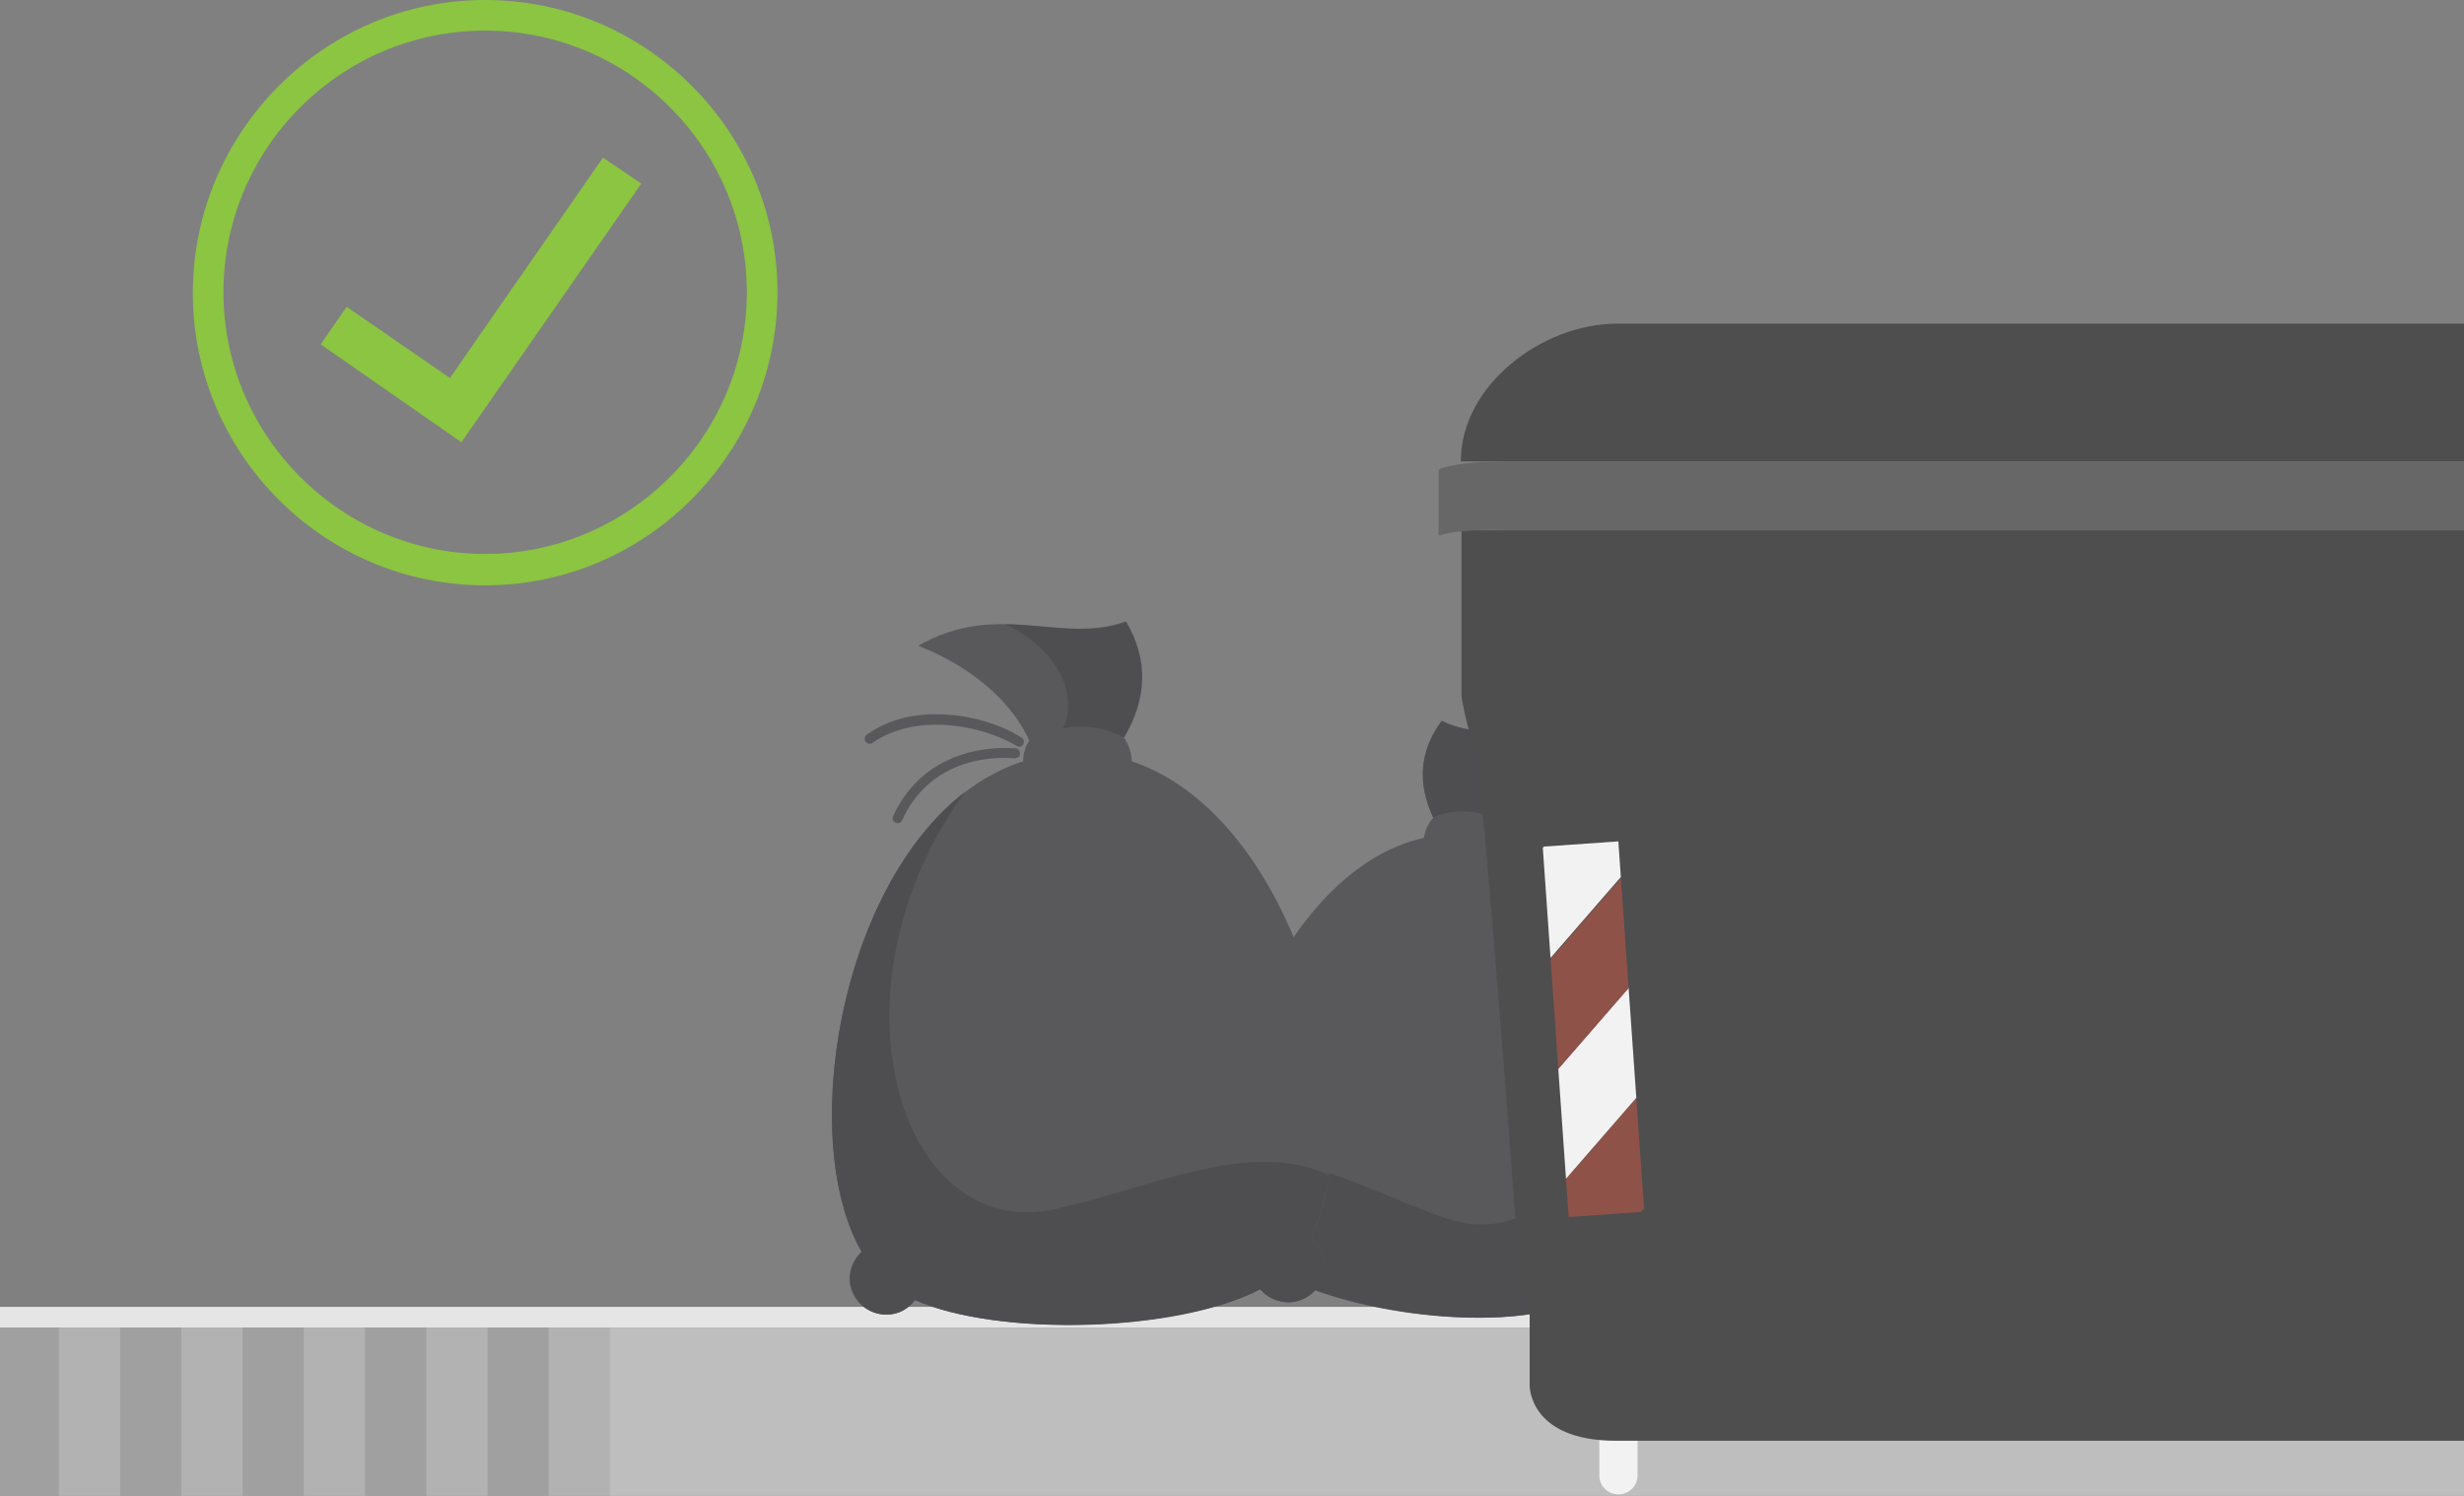 <?xml version="1.0" encoding="utf-8"?>
<!-- Generator: Adobe Illustrator 19.2.0, SVG Export Plug-In . SVG Version: 6.00 Build 0)  -->
<svg version="1.1" id="Layer_1" xmlns="http://www.w3.org/2000/svg" xmlns:xlink="http://www.w3.org/1999/xlink" x="0px" y="0px"
	 viewBox="0 0 322 195.5" style="enable-background:new 0 0 322 195.5;" xml:space="preserve">
<rect x="0" y="0" width="322" height="195.5" fill="#808080" stroke="none"/>
<style type="text/css">
	.st0{clip-path:url(#SVGID_2_);}
	.st1{fill:#BEBEBF;}
	.st2{fill:#E5E5E5;}
	.st3{opacity:0.25;fill:#4B4A4B;}
	.st4{opacity:0.1;fill:#4E4E4E;}
	.st5{fill:#323031;}
	.st6{fill:#59595C;}
	.st7{fill:#4E4D50;}
	.st8{clip-path:url(#SVGID_4_);}
	.st9{fill:#F3F2F2;}
	.st10{fill:#4E4E4E;}
	.st11{fill:#676767;}
	.st12{clip-path:url(#SVGID_6_);}
	.st13{fill:#8E5249;}
	.st14{clip-path:url(#SVGID_8_);}
	.st15{fill:#8BC541;}
</style>
<g>
	<defs>
		<rect id="SVGID_1_" width="322" height="195.5"/>
	</defs>
	<clipPath id="SVGID_2_">
		<use xlink:href="#SVGID_1_"  style="overflow:visible;"/>
	</clipPath>
	<g class="st0">
		<g>
			<rect x="-17" y="173.5" class="st1" width="347.7" height="22"/>
			<rect x="-17" y="170.8" class="st2" width="347.7" height="2.7"/>
			<g>
				<rect x="-16.3" y="173.5" class="st3" width="8" height="22"/>
				<rect x="-8.3" y="173.5" class="st4" width="8" height="22"/>
				<rect x="-0.3" y="173.5" class="st3" width="8" height="22"/>
				<rect x="7.7" y="173.5" class="st4" width="8" height="22"/>
				<rect x="15.7" y="173.5" class="st3" width="8" height="22"/>
				<rect x="23.7" y="173.5" class="st4" width="8" height="22"/>
				<rect x="31.7" y="173.5" class="st3" width="8" height="22"/>
				<rect x="39.7" y="173.5" class="st4" width="8" height="22"/>
				<rect x="47.7" y="173.5" class="st3" width="8" height="22"/>
				<rect x="55.7" y="173.5" class="st4" width="8" height="22"/>
				<rect x="63.7" y="173.5" class="st3" width="8" height="22"/>
				<rect x="71.7" y="173.5" class="st4" width="8" height="22"/>
			</g>
			<g>
				<g>
					<path class="st5" d="M199.1,109.4c-0.3,0-0.5,0.2-0.5,0.5c0,0.3,0.2,0.5,0.5,0.5c4.4,0.1,9.7,2.2,11.6,8
						c0.1,0.2,0.2,0.3,0.4,0.4c0.1,0,0.2,0,0.2,0c0.3-0.1,0.4-0.4,0.3-0.7C209.6,111.8,203.8,109.5,199.1,109.4z M215.5,109.5
						c-2.2-1.9-5.2-3-8.6-3.1c-2.9-0.1-6,0.5-8.4,1.6c-0.3,0.1-0.4,0.4-0.3,0.7c0.1,0.2,0.2,0.3,0.4,0.3c0.1,0,0.2,0,0.3,0
						c4.5-2.1,11.6-2.4,15.8,1.3c0.2,0.2,0.6,0.2,0.8-0.1C215.8,110.1,215.7,109.7,215.5,109.5z"/>
					<path class="st6" d="M210.1,166.2c9.4-13,6-47.5-12-55.5c0.1-0.8-0.1-1.6-0.5-2.3c2-3.5,6.5-7.3,13.2-9.1
						c-8.1-5.9-15.7-1.7-22.4-5c-2.9,3.9-3.2,8.1-1.1,12.6c-0.6,0.6-1,1.5-1.2,2.4c0,0.1,0,0.1,0,0.2c-18.7,4.1-30.5,35.4-25,50.1
						c-0.9,0.6-1.6,1.6-1.8,2.8c-0.3,2.2,1.2,4.2,3.4,4.5c1.3,0.2,2.4-0.3,3.3-1.1c8.5,5.6,28,8.2,37.7,5.1c0.6,1,1.6,1.7,2.9,1.9
						c2.2,0.3,4.2-1.2,4.5-3.4C211.2,168.2,210.9,167,210.1,166.2z"/>
				</g>
				<path class="st7" d="M203.7,170.9c0.6,1,1.6,1.7,2.9,1.9c2.2,0.3,4.2-1.2,4.5-3.4c0.2-1.2-0.2-2.3-1-3.2
					c8.2-11.4,6.7-39.4-6.1-51.5c13.3,23.1,2.2,50.2-14.8,44.6c-10-3.3-20.6-10.1-29.5-6.8c0.1,2.6,0.5,5,1.3,7.1
					c-0.9,0.6-1.6,1.6-1.8,2.8c-0.3,2.2,1.2,4.2,3.4,4.5c1.3,0.2,2.4-0.3,3.3-1.1C174.6,171.3,194,174,203.7,170.9z"/>
				<path class="st7" d="M201.5,95.9c-4.6-0.4-9,0.3-13.1-1.7c-2.9,3.9-3.2,8.1-1.1,12.6c2.4-1,5-0.9,6.8-0.3
					C193.1,103.8,194.2,98.7,201.5,95.9z"/>
			</g>
			<g>
				<g>
					<path class="st6" d="M116.7,106.7c-0.1,0.3,0,0.7,0.3,0.8c0.1,0,0.2,0.1,0.3,0.1c0.2,0,0.5-0.1,0.6-0.4c3-6.7,9.5-8.5,14.7-8.1
						c0.4,0,0.7-0.2,0.7-0.6c0-0.3-0.2-0.7-0.6-0.7C127.1,97.4,120,99.4,116.7,106.7z M113.1,96.9c0.2,0.3,0.6,0.4,0.9,0.2
						c5.4-3.8,13.8-2.6,18.9,0.4c0.1,0.1,0.2,0.1,0.3,0.1c0.2,0,0.4-0.1,0.5-0.3c0.2-0.3,0.1-0.7-0.2-0.9c-2.7-1.7-6.3-2.8-9.7-3
						c-4.1-0.3-7.7,0.6-10.5,2.6C113,96.2,112.9,96.6,113.1,96.9z"/>
					<path class="st6" d="M112.6,163.6c-9.5-16.5-1.3-56.9,21.1-64.1c0-1,0.3-1.9,0.8-2.7c-1.9-4.4-6.8-9.4-14.5-12.4
						c10.4-6,18.8-0.1,27.1-3.2c2.9,5,2.7,10-0.3,15.1c0.6,0.8,1,1.8,1.1,3c0,0.1,0,0.2,0,0.2c21.6,7.2,31.6,45.6,23.4,62.3
						c1,0.8,1.7,2.1,1.8,3.5c0.1,2.6-2,4.8-4.6,4.9c-1.5,0-2.9-0.6-3.8-1.7c-10.8,5.5-34.1,6.3-45.2,1.4c-0.8,1.1-2.1,1.9-3.6,1.9
						c-2.6,0.1-4.8-2-4.9-4.6C111,165.8,111.6,164.5,112.6,163.6z"/>
				</g>
				<path class="st7" d="M119.6,169.9c-0.8,1.1-2.1,1.9-3.6,1.9c-2.6,0.1-4.8-2-4.9-4.6c0-1.4,0.6-2.7,1.5-3.6
					c-8.3-14.5-3-47.4,13.5-60.1c-18.6,25.6-8.8,59.1,11.9,54.5c12.2-2.7,25.6-9.3,35.7-4.4c-0.5,3.1-1.3,5.8-2.4,8.2
					c1,0.8,1.7,2.1,1.8,3.5c0.1,2.6-2,4.8-4.6,4.9c-1.5,0-2.9-0.6-3.8-1.7C154,174.1,130.7,174.8,119.6,169.9z"/>
				<path class="st7" d="M131.5,81.6c5.5,0.1,10.6,1.5,15.7-0.3c2.9,5,2.7,10-0.3,15.1c-2.8-1.5-5.8-1.7-8-1.2
					C140.5,92,139.7,85.8,131.5,81.6z"/>
			</g>
			<g>
				<defs>
					<rect id="SVGID_3_" x="183" y="33.3" width="141" height="169"/>
				</defs>
				<clipPath id="SVGID_4_">
					<use xlink:href="#SVGID_3_"  style="overflow:visible;"/>
				</clipPath>
				<g class="st8">
					<path class="st9" d="M214,192.8c0,1.4-1.1,2.5-2.5,2.5l0,0c-1.4,0-2.5-1.1-2.5-2.5v-5c0-1.4,1.1-2.5,2.5-2.5l0,0
						c1.4,0,2.5,1.1,2.5,2.5V192.8z"/>
					<path class="st9" d="M343,192.8c0,1.4-1.1,2.5-2.5,2.5l0,0c-1.4,0-2.5-1.1-2.5-2.5v-5c0-1.4,1.1-2.5,2.5-2.5l0,0
						c1.4,0,2.5,1.1,2.5,2.5V192.8z"/>
					<path class="st10" d="M341.9,42.3c-5.2,0-125.3,0-130.6,0c-9.7,0-20.4,8-20.4,18h171.4C362.3,50.3,351.6,42.3,341.9,42.3z"/>
					<path class="st10" d="M191,69.3v21.8c0,0,0.7,4.3,1.7,6.4c1,2.1,6,70.7,6,70.7l1.2,1.5v11.4c0,0-0.1,7.2,11.3,7.2h130.6
						c11.4,0,12.2-7.2,12.2-7.2v-11.4l0.8-1.5c0,0,4.5-68.6,5.5-70.7c1-2.1,1.7-6.4,1.7-6.4V69.3H191z"/>
					<path class="st11" d="M355.7,60.3c-7.9,0-150.3,0-158.3,0c-7.9,0-9.4,1.1-9.4,1.1V70c3-1,9.1-0.7,9.1-0.7H356c0,0,6-0.3,9,0.7
						v-8.6C365,61.4,363.6,60.3,355.7,60.3z"/>
					<g>
						<g>
							<defs>
								
									<rect id="SVGID_5_" x="203.2" y="110.2" transform="matrix(0.998 -6.988576e-02 6.988576e-02 0.998 -8.888 14.876)" width="9.9" height="48.5"/>
							</defs>
							<clipPath id="SVGID_6_">
								<use xlink:href="#SVGID_5_"  style="overflow:visible;"/>
							</clipPath>
							<g class="st12">
								
									<rect x="190.3" y="144.2" transform="matrix(0.656 -0.755 0.755 0.656 -38.524 214.056)" class="st13" width="50.8" height="10.2"/>
								
									<rect x="189.2" y="129.7" transform="matrix(0.656 -0.755 0.755 0.656 -27.93 208.39)" class="st9" width="50.8" height="10.2"/>
								
									<rect x="188.2" y="115.3" transform="matrix(0.656 -0.755 0.755 0.656 -17.343 202.68)" class="st13" width="50.8" height="10.2"/>
								
									<rect x="187.2" y="100.8" transform="matrix(0.656 -0.755 0.755 0.656 -6.77 196.926)" class="st9" width="50.8" height="10.2"/>
							</g>
						</g>
						<g>
							<defs>
								
									<rect id="SVGID_7_" x="320.8" y="129.5" transform="matrix(6.989210e-02 -0.998 0.998 6.989210e-02 186.742 469.203)" width="48.5" height="9.9"/>
							</defs>
							<clipPath id="SVGID_8_">
								<use xlink:href="#SVGID_7_"  style="overflow:visible;"/>
							</clipPath>
							<g class="st14">
								
									<rect x="332.4" y="123.9" transform="matrix(0.755 -0.656 0.656 0.755 -15.171 258.03)" class="st13" width="10.2" height="50.8"/>
								
									<rect x="333.4" y="109.4" transform="matrix(0.755 -0.656 0.656 0.755 -5.434 255.132)" class="st9" width="10.2" height="50.8"/>
								
									<rect x="334.4" y="95" transform="matrix(0.755 -0.656 0.656 0.755 4.296 252.215)" class="st13" width="10.2" height="50.8"/>
								
									<rect x="335.4" y="80.5" transform="matrix(0.755 -0.656 0.656 0.755 14.052 249.365)" class="st9" width="10.2" height="50.8"/>
							</g>
						</g>
					</g>
				</g>
			</g>
		</g>
		<g>
			<path class="st15" d="M63.4,76.5c-21.1,0-38.2-17.2-38.2-38.2S42.3,0,63.4,0s38.2,17.2,38.2,38.2S84.5,76.5,63.4,76.5z M63.4,4
				C44.5,4,29.2,19.4,29.2,38.2s15.4,34.2,34.2,34.2s34.2-15.4,34.2-34.2S82.3,4,63.4,4z"/>
			<polygon class="st15" points="60.3,57.8 41.9,45 45.3,40.1 58.8,49.4 78.8,20.6 83.8,24 			"/>
		</g>
	</g>
</g>
</svg>
